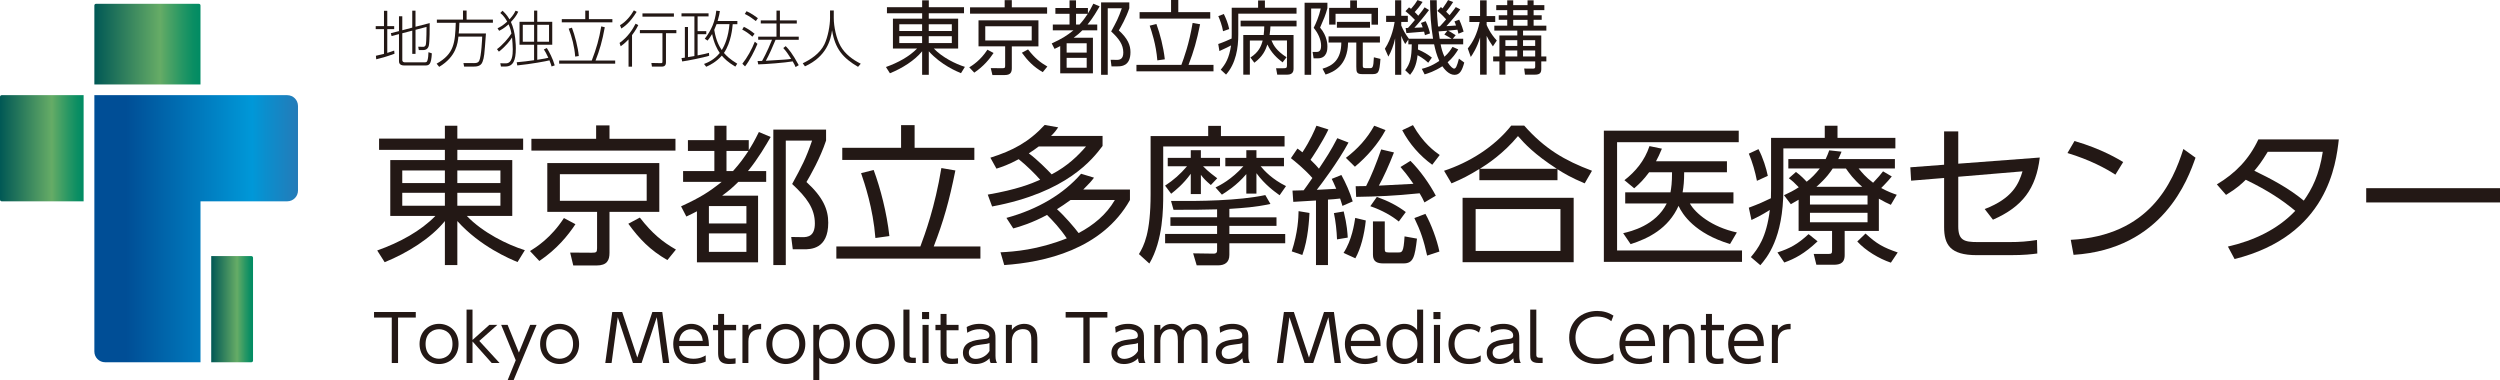 <?xml version="1.0" encoding="UTF-8"?><svg xmlns="http://www.w3.org/2000/svg" xmlns:xlink="http://www.w3.org/1999/xlink" viewBox="0 0 1433.34 218"><defs><style>.cls-1{fill:url(#_称未設定グラデーション_105);}.cls-2{fill:url(#_称未設定グラデーション_128);}.cls-3{fill:#fff;}.cls-4{fill:#231815;}.cls-5{fill:url(#_称未設定グラデーション_128-3);}.cls-6{fill:url(#_称未設定グラデーション_128-2);}</style><linearGradient id="_称未設定グラデーション_128" x1="54.1" y1="25.3" x2="114.95" y2="25.3" gradientTransform="matrix(1, 0, 0, 1, 0, 0)" gradientUnits="userSpaceOnUse"><stop offset="0" stop-color="#005855"/><stop offset=".62" stop-color="#66ac66"/><stop offset=".67" stop-color="#55a665"/><stop offset=".82" stop-color="#279764"/><stop offset=".93" stop-color="#0a8e63"/><stop offset="1" stop-color="#008b63"/></linearGradient><linearGradient id="_称未設定グラデーション_105" x1="72.3" y1="131.13" x2="189.05" y2="131.13" gradientTransform="matrix(1, 0, 0, 1, 0, 0)" gradientUnits="userSpaceOnUse"><stop offset="0" stop-color="#004e96"/><stop offset=".62" stop-color="#0098d8"/><stop offset=".68" stop-color="#0a8fce"/><stop offset=".86" stop-color="#2779b6"/><stop offset=".97" stop-color="#3271ad"/></linearGradient><linearGradient id="_称未設定グラデーション_128-2" x1="0" y1="84.99" x2="47.94" y2="84.99" gradientTransform="translate(-61.02 108.96) rotate(-90)" xlink:href="#_称未設定グラデーション_128"/><linearGradient id="_称未設定グラデーション_128-3" x1="121.11" y1="177.26" x2="145.08" y2="177.26" gradientTransform="translate(-44.17 310.35) rotate(-90)" xlink:href="#_称未設定グラデーション_128"/></defs><g id="f8f4e7"><rect class="cls-3" width="1433.34" height="218"/><rect class="cls-3" width="1433.34" height="218"/></g><g id="_イヤー_1のコピー_2"><g><g><g><path class="cls-4" d="M226.19,30.81c-4.91,1.79-7.86,2.56-10.49,3.19l-.18-2.03c2.03-.42,3.26-.74,4.63-1.09v-14.17h-4.74v-1.72h4.74V6.19h1.89V14.99h3.96v1.72h-3.96v13.61c1.55-.46,2.67-.84,3.96-1.33l.18,1.82Zm10.17-14.98V6.12h1.86V15.34l8.14-2.1c0,2.67,0,10.8-.49,12.88-.39,1.68-1.51,2.59-3.26,2.59h-2.49l-.35-1.93,2.84,.07c1.09,.03,1.44-.88,1.51-1.16,.42-1.65,.42-10.1,.42-10.25l-6.31,1.65v13.79h-1.86v-13.3l-5.72,1.48v15.36c0,1.16,.95,1.33,1.54,1.33h11.05c1.23,0,1.47-.17,1.79-.98,.42-1.12,.59-3.23,.63-4.84l1.93,.67c-.35,6.63-1.54,6.95-4,6.95h-11.79c-3.05,0-3.05-1.86-3.05-2.63v-15.36l-4.25,1.12-.42-1.65,4.67-1.19V9.34h1.9v8l5.72-1.51Z"/><path class="cls-4" d="M278.61,19.2c-.95,12.91-.98,13.47-1.96,16.24-.91,2.63-3.58,2.74-5.12,2.74h-5.44l-.38-2.03,5.82,.03c.98,0,2.46,.04,3.19-1.26,1.26-2.28,1.75-13.47,1.75-13.92h-13.65c-.38,3.72-1.16,11.44-11.02,17.33l-1.47-1.82c10.14-5.68,10.56-11.96,10.98-23.43h-10.84v-1.82h14.98V6.04h2.07v5.19h15.08v1.82h-19.22c-.11,3.33-.24,4.91-.39,6.14h15.61Z"/><path class="cls-4" d="M297.14,6.71c-.91,2.1-2.53,4.11-4.21,5.89,2.81,6,2.81,13.93,2.81,15.19,0,6.77-1.47,10.35-5.96,10.35h-2.56l-.39-1.86,3.16,.04c3.72,.04,4-4.91,4-8.07,0-1.82-.24-5.02-.42-6.77-1.19,1.97-3.82,5.26-7.54,8.14l-1.09-1.44c3.05-2.21,6.77-6.42,8.28-8.98-.07-.42-.42-2.56-1.61-5.26-2.7,2.39-4.31,3.16-5.44,3.72l-.91-1.44c1.09-.53,2.91-1.4,5.54-3.82-.74-1.33-2.11-3.58-3.96-4.95l1.26-1.3c1.09,1.02,2.38,2.21,4.03,4.95,2.32-2.52,3.05-4.11,3.44-4.95l1.58,.56Zm16.38,20.84c1.26,1.89,3.51,6.21,4.52,9.93l-1.79,.63c-.21-.77-.53-1.75-1.23-3.51-1.44,.42-10.63,2.14-18.45,2.91l-.32-1.82c3.4-.28,6.56-.67,9.96-1.16v-8.88h-8.35V12.5h8.35V6.08h1.82v6.42h8.59v13.15h-8.59v8.63c3.47-.49,5.86-1.02,6.35-1.16-1.12-2.49-1.89-3.68-2.56-4.77l1.68-.81Zm-7.3-13.33h-6.49v9.72h6.49V14.22Zm8.56,0h-6.74v9.72h6.74V14.22Z"/><path class="cls-4" d="M339.28,34.7c2.7-6.98,4.24-12.42,5.44-19.57l2.03,.49c-1.44,7.93-2.98,13.19-5.3,19.08h11.26v1.82h-32.13v-1.82h18.7Zm-1.65-28.62v4.87h13.47v1.86h-29.01v-1.86h13.47V6.08h2.07Zm-7.86,26.35c-.39-5.68-1.93-11.37-3.72-16l1.86-.56c1.61,4.21,3.54,11.4,3.93,16.25l-2.07,.32Z"/><path class="cls-4" d="M355.22,24.6c4.74-3.33,7.54-7.79,9.19-11.02l1.54,.84c-.49,.98-1.44,2.88-3.58,5.72v18.07h-2v-15.64c-2.35,2.49-3.72,3.4-4.52,3.96l-.63-1.93Zm9.79-17.79c-4.03,6.56-7.4,8.66-8.8,9.54l-.74-1.93c3.23-1.72,6.31-5.54,7.96-8.49l1.58,.88Zm22.77,12.21h-5.96v16.59c0,.81-.03,2.59-2.39,2.59h-5.65l-.32-2.1,5.44,.11c.77,0,.91-.17,.91-.98V19.03h-12.94v-1.79h20.91v1.79Zm-1.4-9.47h-18.03v-1.86h18.03v1.86Z"/><path class="cls-4" d="M406.59,31.97c-3.12,1.02-12.87,2.95-15.47,3.26l-.39-1.93c.49-.03,1.23-.14,1.93-.24V15.48h1.79v17.26c.98-.14,2.6-.42,3.68-.63V9.41h-7.4v-1.76h15.51v1.76h-6.28v8.42h4.98v1.79h-4.98v12.14c2.88-.53,4.7-.98,6.52-1.47l.11,1.68Zm16.17-19.93v1.82h-2.67c-.18,2-.84,10.35-5.02,16.49,1.37,1.61,3.4,3.61,7.61,6.17l-1.09,1.68c-4.38-2.59-6.45-4.77-7.75-6.31-3.3,3.79-7.09,5.55-8.94,6.39l-1.26-1.61c2.14-.81,5.89-2.39,9.02-6.31-1.44-2.03-3.33-5.61-4.38-10.84-1.12,1.9-1.93,2.91-2.6,3.75l-1.61-1.05c3.82-4.98,5.89-9.79,6.6-16.1l2.07,.24c-.21,1.37-.49,2.95-1.3,5.68h11.33Zm-11.93,1.82c-.32,.88-.7,1.86-1.33,3.26,1.12,6.77,3.16,9.82,4.31,11.57,1.75-2.73,3.82-7.61,4.42-14.84h-7.4Z"/><path class="cls-4" d="M431.36,21.02c-2.28-2.03-3.82-3.02-5.82-4.07l.95-1.58c2.49,1.23,4,2.25,6.14,4l-1.26,1.65Zm-5.75,15.54c2.77-3.47,5.44-8.28,7.16-12.67l1.51,1.26c-1.58,3.83-4.56,9.75-7.12,12.91l-1.54-1.51Zm7.75-24.49c-1.37-1.09-3.96-2.98-6.35-4.07l1.02-1.58c2.98,1.33,5.65,3.37,6.49,4l-1.16,1.65Zm17.12,14.38c1.75,1.79,3.86,4.21,7.47,10.91l-1.82,1.09c-.35-.84-.6-1.51-1.65-3.26-4.25,.77-16.35,1.68-19.75,1.72l-.38-1.93c1.54,0,1.86,0,2.56-.04,.28-.46,2.91-5.05,5.72-12.14h-7.93v-1.79h10.49v-7.54h-9.01v-1.79h9.01V6.08h1.96v5.61h9.68v1.79h-9.68v7.54h10.8v1.79h-13.29c-1.79,4.32-3.61,8.49-5.58,12.03,11.23-.67,12.49-.74,14.52-1.09-1.75-2.77-2.73-4.24-4.52-6.21l1.4-1.09Z"/><path class="cls-4" d="M478.03,6.01v4.28c0,4.91,1.4,11.72,3.89,16.14,2.6,4.6,7.02,7.82,11.58,10.1l-1.55,1.79c-8.7-5.08-13.19-10.38-14.91-20.94-.77,5.54-3.12,15.02-15.54,20.66l-1.26-1.76c4.25-2.03,9.79-5.44,12.42-10.87,2.03-4.24,3.23-10.84,3.23-15.05V6.01h2.14Z"/></g><g><path class="cls-4" d="M552.68,7.59h-20.18v3.13h16.84V27.84h-13.93c4.82,5.06,12.45,8.84,17.8,10.49l-2.24,3.63c-2.24-.92-11.45-4.74-18.46-12.56v13.49h-3.82v-13.49c-4.29,5.29-11.45,9.76-18.46,12.61l-2.29-3.59c6.97-2.48,13.36-5.98,17.85-10.58h-13.84V10.72h16.75v-3.13h-20.18v-3.45h20.18V.18h3.82v3.96h20.18v3.45Zm-37.08,6.31v3.86h13.08v-3.86h-13.08Zm0,6.85v3.96h13.08v-3.96h-13.08Zm30.11-6.85h-13.22v3.86h13.22v-3.86Zm0,6.85h-13.22v3.96h13.22v-3.96Z"/><path class="cls-4" d="M555.72,38.61c1.91-1.2,6.44-4,10.4-10.12l3.53,1.89c-2.29,3.45-5.68,7.64-11.07,11.27l-2.87-3.04Zm44.62-30.79h-44.18v-3.63h19.85V.09h4.1V4.19h20.23v3.63Zm-4.96,18.77h-15.27v12.52c0,2.3-.71,3.91-4.01,3.91h-7.11l-.95-3.96,6.63,.04c1.39,0,1.62-.14,1.62-1.38v-11.14h-15.27V11.64h34.35v14.95Zm-3.86-11.55h-26.63v8.15h26.63V15.05Zm-2.1,13.3c3.77,4.88,6.97,7.46,11.07,9.8l-2.63,3.22c-5.3-3.04-8.64-6.54-11.98-11.13l3.53-1.89Z"/><path class="cls-4" d="M630.48,3.63c-1.48,2.53-3.77,6.54-6.97,10.45h5.58v3.32h-8.54c-1.62,1.61-2.77,2.62-4.96,4.23h11.02v20.43h-18.75v-15.64c-1,.5-1.48,.78-3.25,1.61l-1.62-3.13c5.92-2.72,8.54-4.37,12.45-7.5h-11.83v-3.32h9.59V7.91h-8.11v-3.31h8.11V.18h3.72V4.6h6.82v3.08c.95-1.47,1.72-2.76,3.1-5.57l3.63,1.52Zm-7.44,21.17h-11.5v5.34h11.5v-5.34Zm0,8.37h-11.5v5.66h11.5v-5.66Zm-4.11-19.1c2.34-2.62,3.1-3.77,4.73-6.17h-6.73v6.17h2Zm28.54-9.34c-1.81,5.48-4.91,10.86-6.01,12.7,5.15,4.69,6.68,8.47,6.68,12.47,0,8.15-5.44,8.15-7.49,8.15h-3.39l-.48-3.78,3.34,.05c1.81,.05,3.91-.32,3.91-4.19,0-4.56-2.48-7.96-6.96-12.1,2.96-5.43,4.2-7.73,6.11-13.3h-8.07V42.89h-3.82V1.38h16.18v3.36Z"/><path class="cls-4" d="M677.33,37.18c1.48-4,4.44-11.96,6.44-24.02l4.29,.74c-1.91,9.48-3.63,15.51-6.63,23.28h14.31v3.73h-44.18v-3.73h25.77Zm-1.77-37.18V6.95h18.32v3.72h-40.51v-3.72h18.04V0h4.15Zm-12.02,34.6c-.71-9.16-3.34-16.8-4.39-19.88l3.86-.96c2.1,5.71,4.01,13.02,4.82,20.25l-4.29,.6Z"/><path class="cls-4" d="M706.18,4.42h15.13V.28h3.91V4.42h18.13v3.41h-33.4v12.01c0,7.55-1.29,16.43-7.01,22.92l-3.05-2.81c2.67-3.18,4.82-6.49,5.92-13.9-.81,.46-3.39,1.75-6.68,3.22l-.67-4.05c3.01-1.01,5.77-2.26,7.68-3.13,.05-.87,.05-1.8,.05-2.21V4.42Zm-4.96,13.48c-.48-3.08-1.91-6.85-2.72-8.65l3.15-1.24c1,1.98,2.43,5.29,3.1,8.65l-3.53,1.24Zm40.42,2.17v19.19c0,.97,0,3.54-3.58,3.54h-5.77l-.67-3.68h4.2c1.53,0,2.05-.09,2.05-1.7v-14.22h-8.88c1.1,2.67,2.77,5.84,8.64,9.62l-2.29,2.95c-3.25-2.53-6.44-5.43-8.69-10.26-1.1,3.31-2.62,6.81-7.49,10.45l-2.24-2.99c4.72-3.04,6.16-6.39,7.02-9.75h-7.35v19.6h-3.77V20.06h11.69c.24-1.8,.29-3.41,.34-4.93h-13.56v-3.27h32.07v3.27h-14.98c-.09,1.61-.14,2.95-.48,4.93h13.74Z"/><path class="cls-4" d="M761.05,1.56v3.13c-1.1,4.05-1.91,5.89-4.2,11.14,4.2,4.87,4.2,9.94,4.2,10.86,0,1.38,0,6.76-5.53,6.76h-2.39l-.57-3.68h2.48c2.15,0,2.39-2.21,2.39-3.59,0-3.54-1.81-7.32-4.25-10.21,1.39-2.76,3.05-6.58,4.05-11.09h-5.49V42.89h-3.77V1.56h13.08Zm20.28,22.82v13.16c0,.78,0,1.52,1.39,1.52h2.58c1.57,0,2.15,0,2.39-6.21l3.77,.92c-.57,8.14-1.19,8.74-5.01,8.74h-5.11c-3.48,0-3.72-.96-3.72-4.37v-13.76h-4.72c-.24,13.35-8.31,16.89-12.89,18.36l-1.76-3.36c6.06-1.7,10.74-5.39,10.78-15h-7.3v-3.5h29.44v3.5h-9.83Zm-3.34-24.16V4.51h12.07V14.13h-3.72V7.91h-20.62v6.21h-3.67V4.51h12.07V.23h3.86Zm-11.5,15.69v-3.36h18.99v3.36h-18.99Z"/><path class="cls-4" d="M826.13,4.05c.57,.46,.71,.59,.95,.78,2.05-2.85,2.62-3.87,3.15-4.78l2.91,1.1c-1.39,2.3-3.29,4.69-4.01,5.57,.52,.51,1.43,1.38,1.95,1.98,2.72-3.41,2.96-3.73,3.58-4.65l2.58,1.33c-2.34,3.18-4.39,5.71-7.97,9.62,3.77-.23,4.01-.23,5.53-.37-.33-1.02-.57-1.57-.91-2.35l2.72-1.02c1.43,2.95,2.29,6.08,2.53,6.86l-2.96,1.2c-.24-1.2-.38-1.66-.57-2.3-1.05,.14-4.96,.51-5.35,.55,.29,.14,2.82,1.52,4.35,2.62l-1.72,2.02h6.01v3.22h-12.93c.43,2.35,1.05,4.6,2.19,7.09,2.67-2.39,3.49-3.91,4.63-5.66l3.29,1.47c-1.53,2.44-3.24,4.93-6.11,7.36,1.62,2.53,3.01,3.64,3.72,3.64,.95,0,1.62-1.24,2.77-5.71l3.05,2.25c-1.29,4.74-2.58,7.04-5.63,7.04-3.39,0-6.15-3.77-6.92-4.92-4.58,2.95-8.16,4.05-10.17,4.65l-1.62-3.17c1.95-.51,5.44-1.38,10.02-4.56-1.57-3.5-2.29-6.4-2.96-9.48h-9.16c0,1.06-.05,1.89-.09,2.95,3.39,1.43,5.53,2.76,7.97,4.65l-2.1,2.95c-2.58-2.48-5.58-4.05-6.11-4.33-.67,6.21-2.48,8.97-4.29,11.27l-2.81-2.67c2.91-3.82,3.67-7.18,3.77-14.82h-1.95v-2.76l-1.81,2.58c-.67-1.15-1.43-2.48-2.25-4.74v22.36h-3.53V22c-.86,4.05-2.29,7.68-3.87,10.45l-2-4.51c4.15-6.35,5.34-13.8,5.58-15.37h-4.87v-3.5h5.15V.14h3.53V9.06h3.77v3.5h-3.77v2.07c1.05,2.44,2.25,4.78,4.39,7.59h13.84c-1.24-7.5-1.67-14.5-1.72-22.09h3.82c-.05,7.09,.57,13.34,.76,15.05h1c1.19-1.2,2.91-3.27,3.63-4.09-.57-.69-2.43-2.76-5.01-4.83l2.01-2.21Zm-8.73,8.1c1.62,3.36,2.19,5.75,2.48,7l-2.91,1.01c-.19-.92-.29-1.33-.48-2.02-1.67,.18-9.73,.78-10.16,.83l-.43-2.9c.81,0,1.05,0,1.33-.05,.62-.64,1.72-1.84,4.01-4.6-.62-.65-2.77-2.9-5.44-5.02l2.05-2.17c.57,.41,.71,.51,1.15,.83,1.91-2.17,2.58-3.18,3.72-5.02l2.91,1.06c-1.81,2.76-3.1,4.28-4.53,5.8,.76,.74,1.48,1.43,2.05,2.12,2.39-2.9,2.91-3.78,3.63-4.83l2.53,1.56c-2.38,3.22-6.49,8.15-8.4,10.17,1.67-.05,2.86-.09,4.77-.23-.43-1.33-.67-1.84-1-2.53l2.72-1.02Zm12.41,5.48c-1.77,.14-3.25,.23-5.01,.37,.15,1.15,.43,2.99,.62,4.23h6.83c-.57-.37-2.53-1.61-4.15-2.44l1.72-2.17Z"/><path class="cls-4" d="M855.94,26.6c-1.15-1.7-2.34-3.45-3.58-6.03v22.23h-3.77V21.49c-1.81,5.98-4.29,9.66-5.34,11.18l-1.72-4.88c2.91-3.68,5.3-8,6.82-15.19h-5.92v-3.41h6.15V.18h3.77V9.2h4.92v3.41h-4.92v1.7c.43,1.06,2.1,4.92,5.82,8.93l-2.25,3.36Zm13.98-9.06h-13.17v-2.81h7.4v-3.36h-4.87v-2.62h4.87v-2.95h-6.3V2.95h6.3V.18h3.43V2.95h8.21V.18h3.49V2.95h6.15v2.85h-6.15v2.95h4.63v2.62h-4.63v3.36h7.3v2.81h-13.36v2.81h10.45v12.01h2.91v2.85h-2.91v4.33c0,2.07-.67,3.26-3.63,3.26h-5.73l-.43-3.5,4.82,.05c1.29,0,1.48-.23,1.48-1.24v-2.9h-17.08v7.59h-3.44v-7.59h-3.58v-2.85h3.58v-12.01h10.26v-2.81Zm0,5.52h-6.82v3.27h6.82v-3.27Zm0,5.89h-6.82v3.41h6.82v-3.41Zm5.87-23.14h-8.21v2.95h8.21v-2.95Zm0,5.57h-8.21v3.36h8.21v-3.36Zm-2.58,14.95h6.97v-3.27h-6.97v3.27Zm0,6.03h6.97v-3.41h-6.97v3.41Z"/></g></g><g><path class="cls-2" d="M55.04,2.18h58.96c.52,0,.95,.42,.95,.95V48.41H54.1V3.13c0-.52,.42-.95,.95-.95Z"/><path class="cls-1" d="M170.84,60.72c0-3.4-2.76-6.16-6.16-6.16H54.1V201.53c0,3.4,2.76,6.16,6.16,6.16h54.7V115.42h49.73c3.4,0,6.16-2.76,6.16-6.16V60.72Z"/><path class="cls-6" d="M-6.46,61.02H54.4v46.99c0,.52-.42,.95-.95,.95H-5.51c-.52,0-.95-.42-.95-.95V61.02h0Z" transform="translate(108.96 61.02) rotate(90)"/><path class="cls-5" d="M103.61,165.28h58.96c.52,0,.95,.42,.95,.95v23.02h-60.86v-23.02c0-.52,.42-.95,.95-.95Z" transform="translate(310.35 44.17) rotate(90)"/></g><g><path class="cls-4" d="M299.94,85.93h-37.73v5.85h31.49v32.03h-26.05c9.01,9.47,23.28,16.53,33.27,19.63l-4.19,6.8c-4.19-1.72-21.41-8.87-34.52-23.5v25.22h-7.14v-25.22c-8.03,9.9-21.41,18.25-34.52,23.59l-4.28-6.72c13.02-4.65,24.98-11.19,33.36-19.8h-25.87v-32.03h31.31v-5.85h-37.73v-6.46h37.73v-7.4h7.14v7.4h37.73v6.46Zm-69.31,11.79v7.23h24.44v-7.23h-24.44Zm0,12.82v7.41h24.44v-7.41h-24.44Zm56.28-12.82h-24.71v7.23h24.71v-7.23Zm0,12.82h-24.71v7.41h24.71v-7.41Z"/><path class="cls-4" d="M303.87,143.95c3.57-2.24,12.04-7.49,19.45-18.94l6.6,3.53c-4.28,6.46-10.61,14.29-20.7,21.09l-5.35-5.69Zm83.4-57.59h-82.6v-6.8h37.11v-7.66h7.67v7.66h37.82v6.8Zm-9.28,35.12h-28.54v23.41c0,4.31-1.34,7.32-7.49,7.32h-13.29l-1.78-7.4,12.4,.08c2.59,0,3.03-.26,3.03-2.58v-20.83h-28.54v-27.98h64.22v27.98Zm-7.22-21.61h-49.77v15.24h49.77v-15.24Zm-3.92,24.88c7.05,9.12,13.02,13.95,20.69,18.33l-4.91,6.03c-9.9-5.68-16.15-12.22-22.39-20.83l6.6-3.53Z"/><path class="cls-4" d="M441.86,78.53c-2.77,4.74-7.05,12.23-13.02,19.54h10.44v6.2h-15.97c-3.03,3.01-5.17,4.91-9.28,7.92h20.6v38.22h-35.05v-29.27c-1.87,.95-2.77,1.46-6.07,3.01l-3.03-5.85c11.06-5.08,15.97-8.18,23.28-14.03h-22.12v-6.2h17.93v-11.53h-15.16v-6.2h15.16v-8.27h6.96v8.27h12.76v5.77c1.78-2.76,3.21-5.16,5.8-10.42l6.78,2.84Zm-13.92,39.6h-21.5v9.99h21.5v-9.99Zm0,15.67h-21.5v10.59h21.5v-10.59Zm-7.67-35.73c4.37-4.91,5.8-7.06,8.83-11.53h-12.58v11.53h3.75Zm53.34-17.47c-3.39,10.24-9.19,20.31-11.24,23.76,9.63,8.78,12.49,15.84,12.49,23.33,0,15.24-10.17,15.24-14.01,15.24h-6.33l-.89-7.06,6.24,.09c3.39,.09,7.32-.6,7.32-7.83,0-8.52-4.64-14.89-13.02-22.64,5.53-10.16,7.85-14.46,11.42-24.88h-15.07v71.37h-7.14V74.31h30.24v6.29Z"/><path class="cls-4" d="M527.68,141.29c2.77-7.49,8.3-22.38,12.04-44.94l8.03,1.38c-3.57,17.73-6.78,29.01-12.4,43.56h26.76v6.97h-82.6v-6.97h48.17Zm-3.3-69.56v13h34.25v6.97h-75.73v-6.97h33.72v-13h7.76Zm-22.48,64.73c-1.34-17.13-6.24-31.42-8.21-37.19l7.22-1.81c3.92,10.67,7.49,24.36,9.01,37.88l-8.03,1.12Z"/><path class="cls-4" d="M567.82,90.41c12.84-4.05,22.03-8.95,31.13-18.77l7.76,1.37c-1.16,1.64-1.87,2.76-4.1,4.91h29.53v5.77c-5.53,7.32-20.25,26.69-63.33,34.69l-2.5-6.8c16.86-2.93,24.8-6.2,30.06-8.52-2.59-3.01-7.67-8.09-12.31-11.79-5.89,3.18-9.54,4.39-12.76,5.42l-3.48-6.28Zm9.19,34.52c18.11-4.91,32.83-13.77,42.82-25.31l7.4,2.24c-1.34,1.81-2.5,3.18-6.15,6.8h26.76v6.03c-15.97,28.41-49.15,35.72-72.07,37.28l-2.14-7.32c7.49-.34,21.41-1.37,38-8-3.75-5.6-7.94-10.07-11.33-13.43-8.47,4.56-15.52,6.72-19.36,7.75l-3.92-6.03Zm18.55-40.97c-2.14,1.63-3.48,2.5-5.71,3.96,4.73,3.45,10.79,9.56,13.11,12.05,9.19-4.82,15.16-10.76,19.71-16.01h-27.12Zm18.2,30.73c-3.21,2.32-5.17,3.62-7.76,5.25,4.28,3.79,10.17,10.67,12.4,13.68,8.47-4.48,15.88-10.5,20.78-18.94h-25.42Z"/><path class="cls-4" d="M692.7,78.02v-5.85h7.31v5.85h36.48v5.94h-69.58v27.46c0,7.83,0,26.26-7.94,39.68l-5.98-5.42c2.86-4.82,6.69-11.8,6.69-34.35v-33.31h33.01Zm1.52,28.06c-3.03-2.58-4.1-3.7-5.71-5.85v11.02h-5.8v-11.62c-4.37,6.03-8.74,9.47-11.24,11.45l-3.48-4.65c5.08-3.35,8.56-6.46,12.58-11.11h-11.06v-4.82h13.2v-4.39h5.8v4.39h10.97v4.82h-9.72c2.95,3.1,6.78,5.85,8.12,6.89l-3.66,3.87Zm10.62,18.51h27.02v4.91h-27.02v4.65h32.02v5.34h-32.02v6.63c0,4.3-2.59,6.02-6.6,6.02h-12.13l-2.05-6.89,11.69,.17c2.05,0,2.05-1.12,2.05-2.24v-3.7h-29.8v-5.34h29.8v-4.65h-26.76v-4.91h26.76v-4.56c-5.44,.17-16.68,.34-24.98,.26l-1.43-5.08c16.23,.17,38.53-.09,54.06-3.36l2.94,5.08c-8.65,1.89-15.79,2.32-23.55,2.84v4.82Zm28.81-12.65c-2.76-1.98-8.47-6.02-13.29-12.65v11.71h-5.8v-11.19c-5.62,6.63-11.6,10.24-14,11.79l-3.66-4.13c2.5-1.2,9.19-4.56,15.97-12.14h-10.35v-4.82h12.04v-4.39h5.8v4.39h15.79v4.82h-13.38c2.14,2.59,6.69,7.49,14.54,11.36l-3.66,5.25Z"/><path class="cls-4" d="M773.16,81.72c-6.15,11.36-15.88,24.19-18.2,27.12,1.78-.09,9.54-.52,11.15-.6-1.52-3.53-1.78-4.05-2.59-5.68l5.53-2.24c2.5,4.48,4.99,10.16,6.51,15.15l-5.89,2.58c-.62-2.15-.98-3.01-1.34-4.22-2.23,.26-5.08,.52-6.96,.6v37.54h-6.87v-37.02c-2.14,.09-11.95,.69-13.02,.78l-.45-6.46c1.88,0,2.41-.08,6.42-.17,.89-1.2,2.32-3.18,4.99-7.06-4.9-5.51-10.08-9.56-12.31-11.36l3.75-5.51c1.52,1.12,2.05,1.46,2.85,2.15,4.55-6.89,7.05-12.82,8.03-15.24l6.87,2.15c-3.57,7.49-9.46,16.27-10.26,17.39,2.59,2.5,3.84,3.87,4.82,5.08,4.28-6.46,6.69-10.07,10.53-17.47l6.42,2.5Zm-32.56,62.41c3.57-11.02,3.84-19.28,3.92-23.07l6.25,1.03c-.18,3.27-.71,15.06-4.1,24.1l-6.07-2.07Zm25.96-6.89c-.18-4.82-.8-10.59-1.78-15.06l5.62-.95c1.96,7.92,2.14,12.48,2.32,14.98l-6.15,1.03Zm3.75,7.75c4.82-7.32,6.15-16.7,6.69-20.06l6.06,1.47c-.8,8.09-2.95,16.35-5.98,21.69l-6.78-3.1Zm1.34-54.49c6.78-5.16,12.13-11.02,16.23-18.42l6.51,2.5c-4.28,8.01-10.61,15.15-17.57,21.01l-5.17-5.08Zm27.56-3.1c-2.67,6.97-6.24,14.81-8.65,19.02,3.92-.17,14.81-.77,19.8-1.03-3.84-5.51-5.26-7.15-7.41-9.64l5.71-3.53c5.62,5.6,11.06,13.34,14.54,19.97l-6.51,3.87c-.98-2.15-1.52-3.18-2.77-5.25-15.34,1.55-23.28,1.81-36.39,2.06l-.27-6.11c2.85-.09,3.75-.09,5.98-.09,2.76-5.16,6.06-13.51,8.65-21l7.31,1.72Zm2.77,39.6c-4.02-3.27-9.37-6.37-16.32-8.78l3.75-5.34c6.6,2.41,11.69,4.99,16.59,8.69l-4.01,5.43Zm-8.03,15.75c0,1.47,.18,1.98,2.23,1.98h5.53c2.14,0,3.03,0,3.57-9.21l7.13,1.29c-1.25,10.51-2.05,14.21-7.76,14.21h-11.42c-3.66,0-6.07-.95-6.07-4.99v-19.11h6.78v15.84Zm16.15-71.02c5.89,10.42,12.4,15.07,15.34,17.13l-4.28,5.6c-7.13-5.16-13.11-11.97-17.21-19.8l6.15-2.93Zm8.12,74.81c-1.88-8.61-3.75-14.2-7.32-21.52l6.33-2.41c3.21,5.6,6.69,14.89,8.03,21.61l-7.05,2.32Z"/><path class="cls-4" d="M908.57,105.13c-7.76-3.27-11.68-5.6-15.61-8.09v6.29h-44.78v-6.46c-5.89,3.62-9.63,5.59-15.97,8.26l-4.28-7.23c14.36-4.74,28.81-13.6,38.53-25.91h7.4c11.78,13.34,23.28,20.06,38.89,25.91l-4.19,7.23Zm-6.33,8.27v36.93h-63.69v-36.93h63.69Zm-7.58,6.46h-48.62v24.02h48.62v-24.02Zm-2.05-23.07c-12.93-8.35-18.55-14.46-22.3-18.77-8.39,10.07-17.57,16.1-21.86,18.77h44.15Z"/><path class="cls-4" d="M996.88,74.91v6.63h-69.75v62.06h71.63v6.54h-79.21V74.91h77.33Zm-3.03,35.38v6.37h-24.98c3.03,5.51,12.49,13.51,26.94,16.61l-3.92,6.63c-20.16-6.03-27.3-16.96-29.52-21.87-5.89,13.09-17.31,18.68-27.47,21.95l-4.28-6.29c4.46-1.03,18.64-4.39,24.98-17.04h-23.81v-6.37h25.96c.45-2.67,.89-5.34,.89-11.53h-13.12c-3.03,4.04-5.08,6.2-8.56,9.21l-5.62-4.65c6.33-4.91,11.6-11.19,14.36-19.54l7.13,1.47c-1.43,3.44-2.14,4.9-3.39,7.23h40.68v6.29h-24.53c0,4.99-.27,7.83-.89,11.53h29.17Z"/><path class="cls-4" d="M1015.43,79.05h30.77v-6.97h7.31v6.97h33.18v6.02h-64.22v23.42c0,28.32-9.63,39.43-13.2,43.56l-5.44-4.65c4.01-4.82,8.92-11.02,10.88-27.03-4.46,2.84-7.85,4.48-10.53,5.77l-1.52-7.06c6.15-2.32,8.21-3.27,12.67-5.42,0-1.38,.09-3.01,.09-5.42v-29.18Zm-8.12,24.62c-.98-5.16-2.59-10.67-4.64-15.58l5.53-2.58c2.59,4.91,4.46,10.93,5.35,15.32l-6.24,2.84Zm11.77,41.06c7.14-2.32,11.51-4.65,17.84-10.5l5.17,4.13c-7.58,7.15-13.11,9.99-19.09,12.14l-3.92-5.77Zm58.16-12.31h-19.62v13.86c0,5.34-3.84,5.51-6.6,5.51h-9.63l-1.52-6.2h8.47c1.78,0,2.05-.35,2.05-2.07v-11.11h-19.18v-17.91c-1.87,1.12-2.5,1.47-4.46,2.58l-3.92-5.16c3.12-1.46,5.44-2.58,8.48-4.56-2.95-3.01-3.21-3.27-5.71-5.16l4.1-3.62c2.85,2.07,5.35,4.74,6.15,5.6,2.76-2.15,4.99-4.39,7.49-7.58h-18.02v-5.42h21.41c.89-1.89,1.34-3.01,2.05-4.99l7.05,.77c-.89,2.15-1.25,3.01-1.88,4.22h32.47v5.42h-20.79c1.78,2.15,4.02,4.99,8.29,8.18,2.59-2.67,4.73-5.25,5.71-6.54l5,2.93c-2.77,3.45-5.89,6.37-6.07,6.63,4.02,2.15,6.42,3.01,8.92,3.87l-3.39,5.77c-2.41-1.12-4.1-1.89-6.87-3.53v18.51Zm-6.51-20.31h-33.01v5.16h33.01v-5.16Zm0,9.9h-33.01v5.42h33.01v-5.42Zm-3.03-14.89c-5.18-4.48-7.4-7.75-9.36-10.5h-7.58c-1.07,1.64-3.57,5.43-9.36,10.5h26.31Zm1.87,26.77c6.42,5.94,10.17,8.01,18.46,10.85l-3.92,5.86c-6.87-2.32-14.45-6.89-19.27-12.14l4.73-4.56Z"/><path class="cls-4" d="M1095.71,103.58l-.45-7.66,19.36-1.47v-19.11h8.12v18.51l46.74-3.53c-2.14,17.82-9.9,28.24-26.85,35.64l-4.73-6.11c15.97-6.11,19.53-14.46,21.68-21.61l-36.84,3.1v28.41c0,8.01,3.3,9.04,11.15,9.04h18.02c6.24,0,10.43-.34,15.97-1.2l.18,7.75c-3.39,.43-7.32,.95-15.61,.95h-19.09c-15.34,0-18.73-6.11-18.73-16.1v-28.15l-18.91,1.55Z"/><path class="cls-4" d="M1212.83,100.14c-5.26-3.45-14.63-8.52-27.47-12.4l4.02-6.89c15.79,4.56,25.6,10.67,27.92,12.05l-4.46,7.23Zm-25.6,37.36c45.13-2.32,58.43-32.79,64.58-52.08l6.96,4.99c-4.28,12.22-18.56,52.42-69.93,55.7l-1.6-8.61Z"/><path class="cls-4" d="M1270.99,105.73c10.62-6.37,18.46-14.37,23.82-25.82h46.12c-1.61,14.03-6.25,55.18-59.76,68.61l-3.83-7.15c14.63-3.35,28.45-9.73,38.62-20.49-7.41-6.12-15.25-11.45-28.37-17.82-2.59,2.5-5.08,4.9-11.33,8.69l-5.26-6.03Zm29.17-18.68c-3.66,6.02-5.26,8-7.67,10.85,9.27,4.48,19.53,9.81,28.36,17.13,4.73-6.72,8.83-14.63,10.88-27.98h-31.58Z"/><path class="cls-4" d="M1433.34,107.89v8.18h-76.71v-8.18h76.71Z"/></g><g><path class="cls-4" d="M228.23,208.13h-3.62v-26.06h-10.16v-3.19h23.93v3.19h-10.16v26.06Z"/><path class="cls-4" d="M251.7,185.67c5.93,0,11.2,4.27,11.2,11.54s-5.27,11.51-11.16,11.51-11.2-4.27-11.2-11.51,5.31-11.54,11.16-11.54Zm0,20.01c3.31,0,7.73-2.08,7.73-8.47s-4.42-8.46-7.7-8.46-7.73,2.04-7.73,8.46,4.46,8.47,7.7,8.47Z"/><path class="cls-4" d="M270.91,194.91l9.66-8.65h4.58l-10.35,9.21,11.62,12.66h-4.5l-11.01-12.36v12.36h-3.42v-30.62h3.42v17.41Z"/><path class="cls-4" d="M295.69,206.53l-8.35-20.27h3.69l6.47,15.89,6.46-15.89h3.69l-13.2,31.74h-3.42l4.66-11.47Z"/><path class="cls-4" d="M320.82,185.67c5.93,0,11.2,4.27,11.2,11.54s-5.27,11.51-11.16,11.51-11.2-4.27-11.2-11.51,5.31-11.54,11.16-11.54Zm0,20.01c3.31,0,7.73-2.08,7.73-8.47s-4.42-8.46-7.7-8.46-7.73,2.04-7.73,8.46,4.46,8.47,7.7,8.47Z"/><path class="cls-4" d="M356.73,178.88l8.66,26.13,8.62-26.13h5.7l4,29.25h-3.62l-3.54-26.28-8.7,26.28h-4.96l-8.7-26.28-3.54,26.28h-3.62l4-29.25h5.69Z"/><path class="cls-4" d="M389.37,198.4c.19,4.01,2.54,7.28,8.12,7.28,3.73,0,5.81-1.19,7.12-1.93v3.57c-1.04,.45-3.46,1.41-7.12,1.41-9.16,0-11.5-6.61-11.5-11.4,0-7.09,4.54-11.66,10.39-11.66,2.77,0,6.96,1.11,8.97,5.9,1.04,2.45,1.08,5.35,1.08,6.83h-17.05Zm13.54-2.97c-.42-5.31-4.19-6.68-6.7-6.68-3.73,0-6.54,2.71-6.81,6.68h13.51Z"/><path class="cls-4" d="M411.73,179.99h3.42v6.27h6.89v3.08h-6.89v12.47c0,2.04,0,3.86,3.5,3.86,.5,0,1.39-.04,3.08-.26v3.04c-.81,.11-2,.26-3.58,.26-6.27,0-6.43-3.64-6.43-6.91v-12.47h-2.93v-3.08h2.93v-6.27Z"/><path class="cls-4" d="M425.66,208.13v-21.86h3.42v2.89c2.42-3.56,5.85-3.49,7.31-3.49v3.08c-4.93-.08-7.31,2.23-7.31,7.05v12.32h-3.42Z"/><path class="cls-4" d="M450.52,185.67c5.93,0,11.2,4.27,11.2,11.54s-5.27,11.51-11.16,11.51-11.2-4.27-11.2-11.51,5.31-11.54,11.16-11.54Zm0,20.01c3.31,0,7.73-2.08,7.73-8.47s-4.42-8.46-7.7-8.46-7.73,2.04-7.73,8.46,4.46,8.47,7.7,8.47Z"/><path class="cls-4" d="M469.73,189.19c1.92-2.34,4.35-3.53,7.43-3.53,5.77,0,10.12,4.53,10.12,11.54s-4.35,11.51-10.12,11.51c-3.08,0-5.5-1.19-7.43-3.53v12.81h-3.42v-31.74h3.42v2.93Zm6.93,16.48c5.5,0,7.2-4.72,7.2-8.47s-1.69-8.46-7.2-8.46c-2.85,0-7.08,1.67-7.08,8.46s4.23,8.47,7.08,8.47Z"/><path class="cls-4" d="M501.86,185.67c5.93,0,11.2,4.27,11.2,11.54s-5.27,11.51-11.16,11.51-11.2-4.27-11.2-11.51,5.31-11.54,11.16-11.54Zm0,20.01c3.31,0,7.73-2.08,7.73-8.47s-4.42-8.46-7.7-8.46-7.73,2.04-7.73,8.46,4.46,8.47,7.7,8.47Z"/><path class="cls-4" d="M525.07,208.13h-2.12c-5,0-5-2.52-5-4.86v-25.76h3.5v25.65c0,.96,0,1.93,1.85,1.93h1.77v3.04Z"/><path class="cls-4" d="M532.69,182.96h-4.04v-4.08h4.04v4.08Zm-.27,25.17h-3.5v-21.86h3.5v21.86Z"/><path class="cls-4" d="M539.27,179.99h3.42v6.27h6.89v3.08h-6.89v12.47c0,2.04,0,3.86,3.5,3.86,.5,0,1.39-.04,3.08-.26v3.04c-.81,.11-2,.26-3.58,.26-6.27,0-6.43-3.64-6.43-6.91v-12.47h-2.93v-3.08h2.93v-6.27Z"/><path class="cls-4" d="M554.24,187.49c.88-.48,3.42-1.82,7.35-1.82,1,0,5.16,0,7.62,2.75,1.42,1.6,1.54,3.34,1.54,5.57v10.02c0,2.34,.46,3.3,.85,4.12h-3.62c-.27-.52-.58-1.11-.62-2.71-2.15,2.23-4.96,3.3-8.12,3.3-4.93,0-7.16-3.01-7.16-6.39,0-6.53,6.89-7.31,10.81-7.76,3.23-.37,4.35-.48,4.35-2.26,0-2.52-2.81-3.56-5.69-3.56-3.5,0-5.93,1.41-7,2.04l-.31-3.3Zm13.08,9.17c-1.16,.44-1.5,.52-4.81,.89-3.35,.41-7.04,1.04-7.04,4.68,0,2.11,1.46,3.53,4,3.53s6.19-1.48,7.85-4.53v-4.56Z"/><path class="cls-4" d="M576.72,208.13v-21.86h3.42v2.89c1.73-2.52,4.62-3.49,7.12-3.49,3.54,0,5.66,1.82,6.5,3.49,.85,1.67,1,3.3,1,6.64v12.32h-3.46v-12.32c0-3.41,0-7.09-4.89-7.09-1.08,0-6.27,.3-6.27,7.09v12.32h-3.42Z"/><path class="cls-4" d="M624.75,208.13h-3.62v-26.06h-10.16v-3.19h23.93v3.19h-10.16v26.06Z"/><path class="cls-4" d="M639.37,187.49c.88-.48,3.42-1.82,7.35-1.82,1,0,5.15,0,7.62,2.75,1.43,1.6,1.54,3.34,1.54,5.57v10.02c0,2.34,.46,3.3,.85,4.12h-3.62c-.27-.52-.58-1.11-.62-2.71-2.15,2.23-4.97,3.3-8.12,3.3-4.93,0-7.16-3.01-7.16-6.39,0-6.53,6.89-7.31,10.81-7.76,3.24-.37,4.35-.48,4.35-2.26,0-2.52-2.81-3.56-5.69-3.56-3.5,0-5.93,1.41-7,2.04l-.31-3.3Zm13.08,9.17c-1.15,.44-1.5,.52-4.81,.89-3.35,.41-7.04,1.04-7.04,4.68,0,2.11,1.46,3.53,4,3.53s6.19-1.48,7.85-4.53v-4.56Z"/><path class="cls-4" d="M675.32,208.13v-12.62c0-3.26-.35-6.79-4.2-6.79-2.27,0-5.85,1.41-5.85,6.61v12.81h-3.46v-21.86h3.46v2.93c.61-.89,2.46-3.53,6.5-3.53,.85,0,4.65,0,6.39,4.08,1.39-2.38,3.62-4.08,7.12-4.08,1.77,0,5.43,.59,6.62,4.68,.38,1.3,.46,2.52,.46,4.82v12.96h-3.46v-12.58c0-2.75,0-6.79-4.31-6.79-1.23,0-5.85,.41-5.85,7.28v12.1h-3.42Z"/><path class="cls-4" d="M699.22,187.49c.88-.48,3.42-1.82,7.35-1.82,1,0,5.16,0,7.62,2.75,1.42,1.6,1.54,3.34,1.54,5.57v10.02c0,2.34,.46,3.3,.85,4.12h-3.62c-.27-.52-.58-1.11-.61-2.71-2.16,2.23-4.97,3.3-8.12,3.3-4.93,0-7.16-3.01-7.16-6.39,0-6.53,6.89-7.31,10.81-7.76,3.23-.37,4.35-.48,4.35-2.26,0-2.52-2.81-3.56-5.69-3.56-3.5,0-5.93,1.41-7,2.04l-.31-3.3Zm13.08,9.17c-1.15,.44-1.5,.52-4.81,.89-3.35,.41-7.04,1.04-7.04,4.68,0,2.11,1.46,3.53,4,3.53s6.19-1.48,7.85-4.53v-4.56Z"/><path class="cls-4" d="M741.82,178.88l8.66,26.13,8.62-26.13h5.69l4,29.25h-3.62l-3.54-26.28-8.7,26.28h-4.96l-8.7-26.28-3.54,26.28h-3.62l4-29.25h5.69Z"/><path class="cls-4" d="M774.46,198.4c.19,4.01,2.54,7.28,8.12,7.28,3.73,0,5.81-1.19,7.12-1.93v3.57c-1.04,.45-3.46,1.41-7.12,1.41-9.16,0-11.51-6.61-11.51-11.4,0-7.09,4.54-11.66,10.39-11.66,2.77,0,6.96,1.11,8.97,5.9,1.04,2.45,1.08,5.35,1.08,6.83h-17.05Zm13.55-2.97c-.42-5.31-4.2-6.68-6.7-6.68-3.74,0-6.54,2.71-6.81,6.68h13.51Z"/><path class="cls-4" d="M812.48,205.23c-1.89,2.3-4.35,3.49-7.39,3.49-5.81,0-10.16-4.53-10.16-11.51s4.35-11.54,10.16-11.54c3.04,0,5.5,1.19,7.39,3.53v-11.69h3.46v30.62h-3.46v-2.89Zm-6.89-16.48c-5.54,0-7.2,4.71-7.2,8.46s1.65,8.47,7.2,8.47c2.81,0,7.08-1.71,7.08-8.47s-4.27-8.46-7.08-8.46Z"/><path class="cls-4" d="M825.88,182.96h-4.04v-4.08h4.04v4.08Zm-.27,25.17h-3.5v-21.86h3.5v21.86Z"/><path class="cls-4" d="M848.93,207.24c-.85,.45-2.89,1.49-6.66,1.49-7.85,0-11.81-5.08-11.81-11.36,0-7.05,5.04-11.69,11.66-11.69,2.54,0,4.7,.59,6.81,1.93l-.96,3.05c-.65-.52-2.43-1.93-5.69-1.93-4.5,0-8.35,2.79-8.35,8.5,0,4.9,2.89,8.47,8.43,8.47,3.5,0,5.73-1.41,6.58-1.93v3.49Z"/><path class="cls-4" d="M854.55,187.49c.88-.48,3.42-1.82,7.35-1.82,1,0,5.16,0,7.62,2.75,1.42,1.6,1.54,3.34,1.54,5.57v10.02c0,2.34,.46,3.3,.85,4.12h-3.62c-.27-.52-.58-1.11-.61-2.71-2.16,2.23-4.97,3.3-8.12,3.3-4.93,0-7.16-3.01-7.16-6.39,0-6.53,6.89-7.31,10.81-7.76,3.23-.37,4.35-.48,4.35-2.26,0-2.52-2.81-3.56-5.69-3.56-3.5,0-5.93,1.41-7,2.04l-.31-3.3Zm13.08,9.17c-1.15,.44-1.5,.52-4.81,.89-3.35,.41-7.04,1.04-7.04,4.68,0,2.11,1.46,3.53,4,3.53s6.19-1.48,7.85-4.53v-4.56Z"/><path class="cls-4" d="M884.45,208.13h-2.12c-5,0-5-2.52-5-4.86v-25.76h3.5v25.65c0,.96,0,1.93,1.85,1.93h1.77v3.04Z"/><path class="cls-4" d="M925.05,206.57c-2.77,1.52-6.04,2.15-9.27,2.15-10.24,0-16.12-6.72-16.12-15.15,0-9.58,7.39-15.29,16.09-15.29,3.46,0,6.43,.85,9.31,2.67l-1.23,3.2c-1-.74-3.54-2.67-8.16-2.67-7.81,0-12.39,5.53-12.39,12.03,0,5.75,3.66,12.03,12.78,12.03,5,0,7.62-1.86,9-2.82v3.86Z"/><path class="cls-4" d="M931.87,198.4c.19,4.01,2.54,7.28,8.12,7.28,3.73,0,5.81-1.19,7.12-1.93v3.57c-1.04,.45-3.46,1.41-7.12,1.41-9.16,0-11.51-6.61-11.51-11.4,0-7.09,4.54-11.66,10.39-11.66,2.77,0,6.96,1.11,8.97,5.9,1.04,2.45,1.08,5.35,1.08,6.83h-17.05Zm13.55-2.97c-.42-5.31-4.2-6.68-6.7-6.68-3.74,0-6.54,2.71-6.81,6.68h13.51Z"/><path class="cls-4" d="M953.54,208.13v-21.86h3.43v2.89c1.73-2.52,4.62-3.49,7.12-3.49,3.54,0,5.66,1.82,6.5,3.49,.85,1.67,1,3.3,1,6.64v12.32h-3.46v-12.32c0-3.41,0-7.09-4.89-7.09-1.08,0-6.27,.3-6.27,7.09v12.32h-3.43Z"/><path class="cls-4" d="M978.09,179.99h3.43v6.27h6.89v3.08h-6.89v12.47c0,2.04,0,3.86,3.5,3.86,.5,0,1.39-.04,3.08-.26v3.04c-.81,.11-2,.26-3.58,.26-6.27,0-6.43-3.64-6.43-6.91v-12.47h-2.92v-3.08h2.92v-6.27Z"/><path class="cls-4" d="M994.22,198.4c.19,4.01,2.54,7.28,8.12,7.28,3.73,0,5.81-1.19,7.12-1.93v3.57c-1.04,.45-3.46,1.41-7.12,1.41-9.16,0-11.51-6.61-11.51-11.4,0-7.09,4.54-11.66,10.39-11.66,2.77,0,6.96,1.11,8.97,5.9,1.04,2.45,1.08,5.35,1.08,6.83h-17.05Zm13.55-2.97c-.42-5.31-4.2-6.68-6.7-6.68-3.74,0-6.54,2.71-6.81,6.68h13.51Z"/><path class="cls-4" d="M1015.88,208.13v-21.86h3.43v2.89c2.42-3.56,5.85-3.49,7.31-3.49v3.08c-4.93-.08-7.31,2.23-7.31,7.05v12.32h-3.43Z"/></g></g></g></svg>